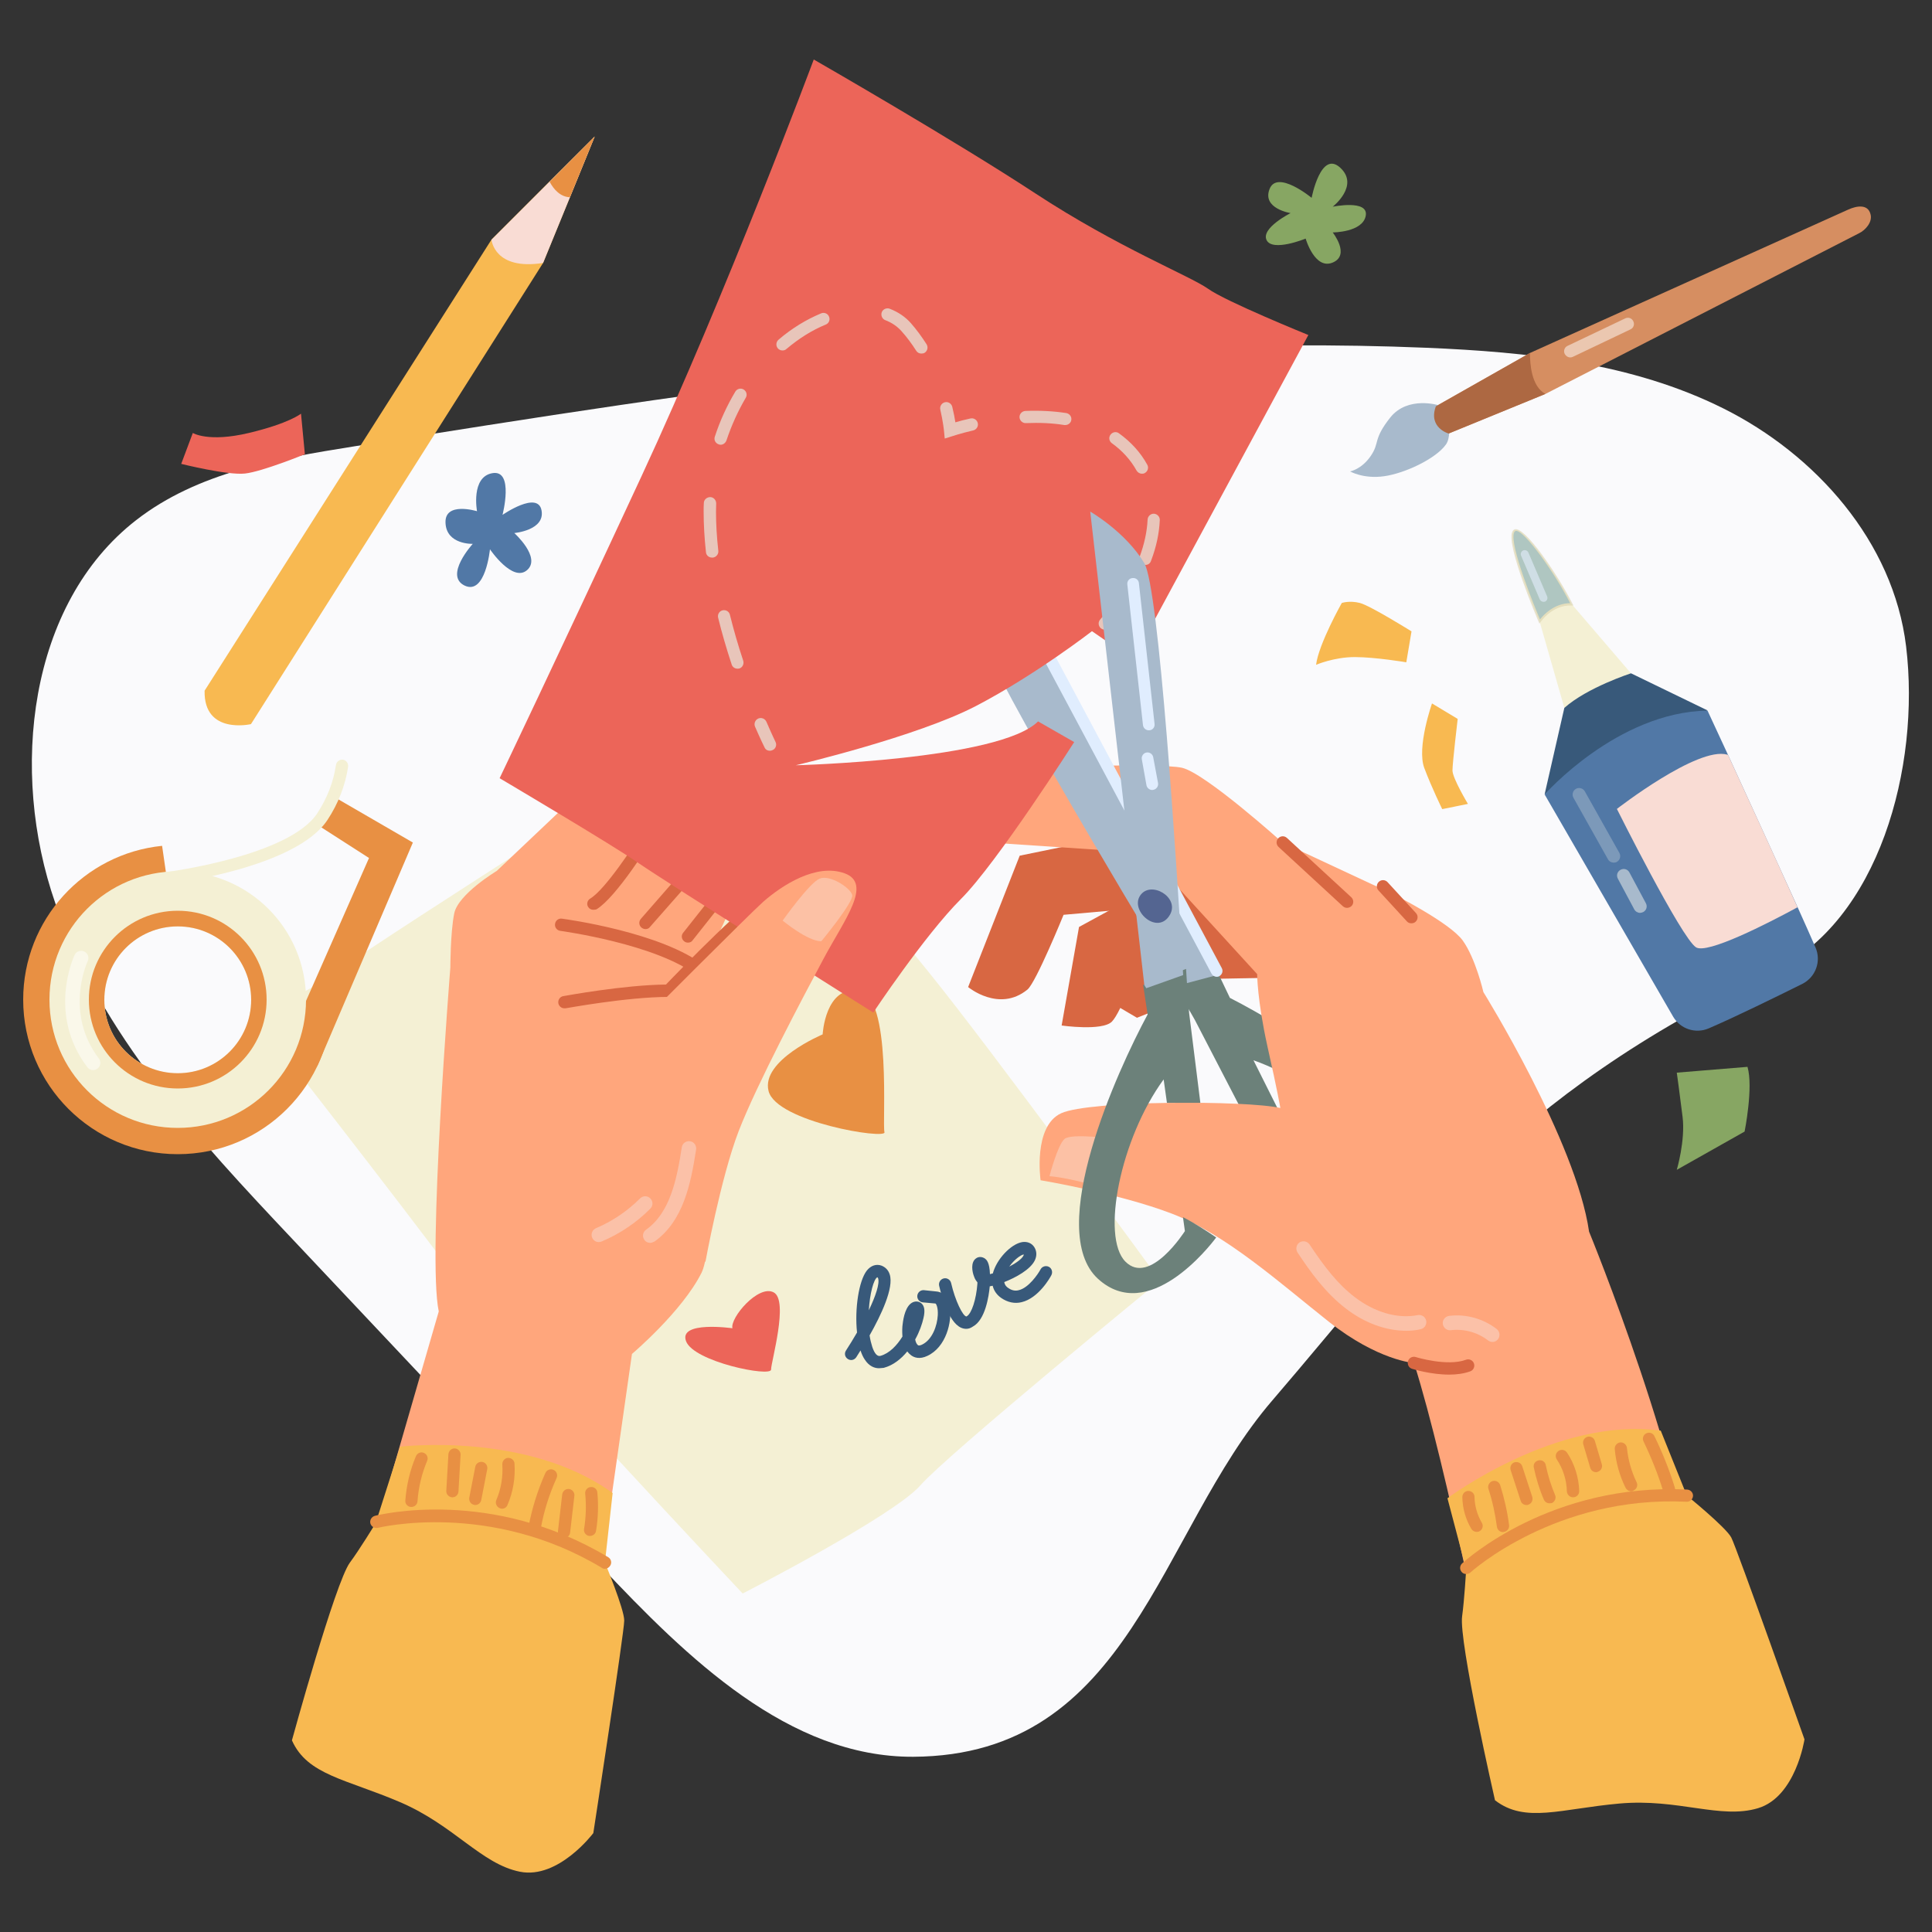 <?xml version="1.0" encoding="utf-8"?>
<!-- Generator: Adobe Illustrator 24.1.0, SVG Export Plug-In . SVG Version: 6.00 Build 0)  -->
<svg version="1.1" id="Layer_1" xmlns="http://www.w3.org/2000/svg" xmlns:xlink="http://www.w3.org/1999/xlink" x="0px" y="0px"
	 width="1000px" height="1000px" viewBox="0 0 1000 1000" style="enable-background:new 0 0 1000 1000;" xml:space="preserve">
<rect x="0" y="0" width="1000" height="1000" fill="#333333" stroke="none"/>
<style type="text/css">
	.st0{fill:#FAFAFC;}
	.st1{fill:#D86742;}
	.st2{fill:#6C817A;}
	.st3{fill:#F4F0D4;}
	.st4{fill:#E89043;}
	.st5{fill:#38597A;}
	.st6{fill:#EC6559;}
	.st7{fill:#FFA67C;}
	.st8{fill:#F8B951;}
	.st9{fill:#D68E61;}
	.st10{fill:#A8BACC;}
	.st11{fill:#AD6842;}
	.st12{opacity:0.5;fill:#FFFFFF;}
	.st13{opacity:0.5;}
	.st14{fill:#6A9BAD;}
	.st15{fill:#D3CBA3;}
	.st16{fill:#5178A6;}
	.st17{fill:#F9DCD4;}
	.st18{opacity:0.5;fill:#A8BACC;}
	.st19{fill:#CFDEE5;}
	.st20{fill:#87A663;}
	.st21{opacity:0.4;fill:#F9EAE4;}
	.st22{opacity:0.5;fill:#F9DCD4;}
	.st23{fill:#E0EDFE;}
	.st24{fill:#E8C5BA;}
	.st25{fill:#546591;}
</style>
<g>
	<path class="st0" d="M472.7,909.3c-64.4,0.3-116.9-51-162-98.9C257.5,754,204.4,697.7,151.3,641.3
		c-48.8-51.7-98.9-105.7-122.7-173.9S14.7,312.5,70.5,269.2c31.9-24.8,73-31.8,112.4-38.1c184-29.4,369.3-58.8,555.3-51.1
		c52.6,2.2,106.3,7.7,153.8,31.4c47.5,23.7,88,68.7,94.6,123.2c7.5,62.4-14.1,142.2-68.9,168.1c-137.7,64.9-186.8,138-259.1,222.1
		C599.4,793.5,585.5,908.7,472.7,909.3z"/>
	<g>
		<path class="st1" d="M655.8,490.8l-60-21.3l-45.3,4c0,0-14.3,35.1-18.7,38.7c-14.7,12-30.7-1.3-30.7-1.3l26.7-68l52-10.7l66.7,4
			L655.8,490.8z"/>
		<path class="st1" d="M591.5,461.8l-33,18l-9,51c0,0,21,3,26-2c5-5,14-31,14-31l76-2c0,0-29-35-33-36
			C628.5,458.8,591.5,461.8,591.5,461.8z"/>
		<path class="st1" d="M673.5,505.8l-55,1c0,0-20,16-25,18c-5,2-5,2-5,2l-17-10l30-34l66-2L673.5,505.8z"/>
	</g>
	<path class="st2" d="M636.6,516.5c29.4,15,107.1,61.7,98.7,98.2c-8.4,36.4-63.1,16.9-63.1,16.9L618.5,528c0,0-2.3-4.3-11.7-19.8
		l23.1-5.7L636.6,516.5z M648.8,548.8l35.5,70.9c0,0,31.1,13.3,34.3-4.4C721.8,597.6,684.6,561.3,648.8,548.8z"/>
	<g>
		<path class="st3" d="M132.4,526.8c0,0,32-16,48-28c16-12,192-124,192-124s74,86,108,128c34,42,120,160,120,160s-110,90-124,106
			c-14,16-92,56-92,56s-130-138-152-168C210.4,626.8,132.4,526.8,132.4,526.8z"/>
		<path class="st4" d="M425.8,535.4c0,0,1.3-25.3,18.7-22.7s12,69.3,13.3,73.3c1.3,4-56-5.3-60-21.3
			C393.8,548.8,425.8,535.4,425.8,535.4z"/>
		<path class="st5" d="M455,708.2c-2.2,0-5.1-0.9-7.4-4.5c-0.9-1.3-1.6-2.9-2.2-4.7c-1,1.5-1.7,2.8-2.2,3.5c-1,1.5-2.9,1.9-4.4,0.9
			c-1.5-1-1.9-2.9-0.9-4.4c1.8-2.8,3.8-6,5.7-9.3c-1.3-12.1,0.9-26.8,5.1-32.1c2.1-2.6,4.9-3.5,7.6-2.5c2,0.8,3.5,2.3,4.2,4.5
			c2.3,6.9-4.5,21.2-10.4,31.6c0.3,2.1,0.8,4.1,1.4,6c1.2,3.5,2.6,5,4.2,4.6c4.7-1.3,8.6-5.5,11.4-10c-0.2-2.7-0.1-5.1,0.1-6.3
			c0.4-3.6,1.6-9.9,5.4-11.5c1.5-0.6,3-0.4,4.2,0.5c1.7,1.4,2.1,3.8,1.2,7.7c-0.7,3.1-2.1,7.2-4.3,11.1c0.2,1,0.5,1.9,1,2.5
			c0.4,0.5,0.7,1,2.5,0.2c5.3-2.5,7.9-9.7,8.2-15.3c0.2-3.9-0.8-5.8-1.2-6l-6.6-0.6c-1.7-0.2-3-1.7-2.8-3.5c0.2-1.7,1.7-3,3.5-2.8
			l6.7,0.7c1.6,0.2,5.5,1.2,6.6,7.8c1.3,7.8-1.9,21-11.6,25.5c-4,1.9-6.8,0.9-8.4-0.3c-0.8-0.6-1.4-1.2-2-2
			c-3.2,3.9-7.3,7.2-12.2,8.5C456.7,708,455.9,708.2,455,708.2z M454.1,661.1c-1.9,1-3.9,8.5-4.4,17.1c3.5-7.3,5.7-13.8,4.8-16.6
			C454.3,661.2,454.2,661.2,454.1,661.1z"/>
		<path class="st5" d="M500.1,687.8c-0.9,0-1.8-0.2-2.7-0.6c-6.6-3-10.3-17.3-11.3-21.7c-0.4-1.7,0.7-3.4,2.4-3.8
			c1.7-0.4,3.4,0.7,3.8,2.4c2.1,9.2,6.1,17.2,7.9,17.3c0,0,0.1,0,0.2-0.1c2.5-1.4,4.9-8.7,5.5-16.9c0-0.2,0-0.4,0-0.7
			c-0.7-0.8-1.3-1.7-1.7-2.9c-1.1-2.7-1.8-7.4,0.9-9.4c1.4-1.1,3.3-1,4.8,0.1c0.6,0.5,2.3,1.7,2.5,8c0.4-0.1,0.9-0.2,1.5-0.4
			c1.9-7.3,9.3-15.2,15.2-16.2c2.7-0.4,5,0.6,6.3,2.7c1.3,2.1,1.3,4.5,0.2,6.8c-2.3,4.7-9.7,8.8-15.8,11.2c0.3,1.8,1.5,2.7,2,3
			c1.8,1.3,3.6,1.7,5.5,1.2c5.1-1.2,9.9-8.2,11.3-10.8c0.8-1.5,2.7-2.1,4.3-1.3c1.5,0.8,2.1,2.7,1.3,4.3c-0.6,1.2-6.6,11.9-15.4,14
			c-3.6,0.9-7.3,0.1-10.6-2.2c-2.3-1.6-3.8-3.8-4.4-6.3c-0.6,0.1-1.1,0.2-1.5,0.3c-0.5,5.2-2.3,17.3-8.7,20.8
			C502.3,687.5,501.2,687.8,500.1,687.8z M529.9,649.3c-1.5,0.2-4.9,2.6-7.5,6.3c3.4-1.8,6.5-3.9,7.4-5.8
			C529.8,649.6,529.9,649.5,529.9,649.3z"/>
		<path class="st6" d="M379.1,687.5c0,0-28-4-24,6.7c4,10.7,44,18.7,44,14.7c0-4,9.3-36,1.3-40C392.5,664.8,377.8,682.1,379.1,687.5
			z"/>
	</g>
	<g>
		<path class="st7" d="M295.1,414.8l-38,36c0,0-20,12-22,22c-2,10-2,28-2,28s-12,150-6,178l-62,214c0,0,18,18,42,22s40,46,58,46
			s26-8,26-8l36-252c0,0,26-22,36-42c10-20,0-156,0-156l22-48L295.1,414.8z"/>
		<path class="st1" d="M307.1,470.9c-1.1,0-2.1-0.5-2.7-1.5c-0.9-1.5-0.4-3.4,1.1-4.3c7.7-4.6,22.8-27.5,27.9-35.9
			c0.9-1.5,2.9-2,4.4-1c1.5,0.9,2,2.9,1,4.4c-2,3.2-19.7,31.8-30.1,38.1C308.2,470.8,307.7,470.9,307.1,470.9z"/>
		<path class="st1" d="M363.1,505.9c-0.7,0-1.4-0.2-2-0.7c-21.1-16.6-70.6-23.3-71.1-23.4c-1.7-0.2-3-1.8-2.7-3.6
			c0.2-1.7,1.8-3,3.6-2.7c2.1,0.3,51.8,7,74.2,24.7c1.4,1.1,1.6,3.1,0.5,4.4C365,505.5,364.1,505.9,363.1,505.9z"/>
		<path class="st1" d="M334.1,480.9c-0.7,0-1.5-0.3-2.1-0.8c-1.3-1.1-1.5-3.1-0.3-4.5c1.1-1.3,27.1-31.1,30.2-34.2
			c1.2-1.2,3.2-1.2,4.5,0c1.2,1.2,1.2,3.2,0,4.5c-2.3,2.3-20.5,23.2-29.9,33.8C335.9,480.6,335,480.9,334.1,480.9z"/>
		<path class="st1" d="M356.1,487.9c-0.7,0-1.4-0.2-2-0.7c-1.4-1.1-1.6-3.1-0.5-4.4l19-24c1.1-1.4,3.1-1.6,4.4-0.5
			c1.4,1.1,1.6,3.1,0.5,4.4l-19,24C358,487.5,357.1,487.9,356.1,487.9z"/>
		<path class="st1" d="M292.1,521.9c-1.5,0-2.8-1.1-3.1-2.6c-0.3-1.7,0.8-3.4,2.5-3.7c1.3-0.2,31.3-5.8,53.2-6
			c6.5-6.8,43.5-45,55.9-51.6c1.5-0.8,3.5-0.3,4.3,1.3c0.8,1.5,0.3,3.5-1.3,4.3c-12.4,6.7-54.8,51-55.2,51.4c-0.6,0.6-1.4,1-2.3,1
			c-21.5,0-53.1,5.9-53.4,5.9C292.5,521.9,292.3,521.9,292.1,521.9z"/>
		<g>
			<path class="st8" d="M151.1,900.8c0,0,22.4-81.7,30-92c4.7-6.3,13.3-20.3,13.3-20.3l12.7-39.7c0,0,66-8,110,24l-4,36
				c0,0,10,24,10,30c0,6-16,110-16,110s-18,24-38,20s-34-24-62-36C179.1,920.8,159.1,918.8,151.1,900.8z"/>
			<path class="st4" d="M313.1,812c-0.6,0-1.1-0.1-1.6-0.5c-58.1-34.9-115.4-20.8-115.9-20.7c-1.7,0.4-3.4-0.6-3.9-2.3
				c-0.4-1.7,0.6-3.4,2.3-3.9c2.4-0.6,60.3-14.9,120.8,21.4c1.5,0.9,2,2.8,1.1,4.3C315.2,811.4,314.2,812,313.1,812z"/>
			<path class="st4" d="M212.9,780c-0.1,0-0.2,0-0.2,0c-1.7-0.1-3.1-1.6-2.9-3.4c0.6-7.9,2.4-15.6,5.5-22.9c0.7-1.6,2.5-2.4,4.1-1.7
				c1.6,0.7,2.4,2.5,1.7,4.1c-2.8,6.7-4.5,13.7-5,21C216,778.7,214.6,780,212.9,780z"/>
			<path class="st4" d="M234.2,775c-0.1,0-0.1,0-0.2,0c-1.7-0.1-3.1-1.6-3-3.3l1.1-19c0.1-1.7,1.6-3.1,3.3-3c1.7,0.1,3.1,1.6,3,3.3
				l-1.1,19C237.2,773.7,235.8,775,234.2,775z"/>
			<path class="st4" d="M246,779c-0.2,0-0.4,0-0.6-0.1c-1.7-0.3-2.8-2-2.5-3.7l3.1-16c0.3-1.7,2-2.8,3.7-2.5c1.7,0.3,2.8,2,2.5,3.7
				l-3.1,16C248.8,777.9,247.5,779,246,779z"/>
			<path class="st4" d="M259.8,780.9c-0.4,0-0.8-0.1-1.2-0.3c-1.6-0.7-2.4-2.6-1.7-4.2c2.5-5.8,3.5-12.1,3.1-18.4
				c-0.1-1.7,1.2-3.3,2.9-3.4c1.7-0.1,3.3,1.2,3.4,2.9c0.5,7.3-0.7,14.7-3.6,21.4C262.2,780.2,261.1,780.9,259.8,780.9z"/>
			<path class="st4" d="M276.7,793.9c-0.2,0-0.4,0-0.6-0.1c-1.7-0.3-2.9-2-2.5-3.7c1.8-9.5,4.7-18.8,8.7-27.7
				c0.7-1.6,2.6-2.3,4.2-1.6c1.6,0.7,2.3,2.6,1.6,4.2c-3.8,8.4-6.6,17.2-8.2,26.2C279.5,792.8,278.2,793.9,276.7,793.9z"/>
			<path class="st4" d="M292,796c-0.1,0-0.2,0-0.4,0c-1.7-0.2-3-1.8-2.8-3.5l2.2-19c0.2-1.7,1.8-3,3.5-2.8c1.7,0.2,3,1.8,2.8,3.5
				l-2.2,19C295,794.8,293.6,796,292,796z"/>
			<path class="st4" d="M305.4,795c-0.2,0-0.3,0-0.5,0c-1.7-0.3-2.9-1.9-2.6-3.6c1-6,1.2-12.2,0.6-18.3c-0.2-1.7,1.1-3.3,2.9-3.4
				c1.7-0.2,3.3,1.1,3.4,2.9c0.6,6.6,0.4,13.3-0.7,19.8C308.3,793.9,306.9,795,305.4,795z"/>
		</g>
	</g>
	<g>
		<path class="st9" d="M962.3,120.7l-162.4,83.2l-50.1,20.5c0,0-11-3.3-6.6-14.1l48.7-27.6l164.7-74.2c4.6-2.1,10.1-2.8,11.5,2.1
			C969.5,114.9,965.4,119.2,962.3,120.7z"/>
		<path class="st10" d="M744.8,209.8c0,0-16.1-5.1-25.2,6.3c-9.1,11.5-5.3,12.9-10.1,19.9c-4.8,7-10.7,8-10.7,8s6.9,4,17.6,2.5
			c10.7-1.5,26.7-9,32-16.4c2.4-3.3,1.6-9.7,1.6-9.7L744.8,209.8z"/>
		<path class="st11" d="M799.9,203.9l-50.1,20.5c0,0-10.7-3-6.6-14.1l48.7-27.6C791.9,188,792.5,199.9,799.9,203.9z"/>
		<path class="st12" d="M812.8,185c-1.2,0-2.3-0.7-2.9-1.8c-0.8-1.6-0.1-3.5,1.5-4.2l29.8-14.2c1.6-0.8,3.5-0.1,4.2,1.5
			c0.8,1.6,0.1,3.5-1.5,4.2l-29.8,14.2C813.7,184.9,813.2,185,812.8,185z"/>
	</g>
	<g>
		<path class="st3" d="M844.2,348.5l-34.5,17.9l-12.8-44.7c0,0-19.2-44.7-12.8-47.3c4.5-1.8,21.7,23,29.4,38.3L844.2,348.5z"/>
		<g class="st13">
			<path class="st14" d="M813.5,312.8c-10.7-0.4-16.6,8.9-16.6,8.9s-19.2-44.7-12.8-47.3C788.7,272.6,805.9,297.4,813.5,312.8z"/>
			<path class="st15" d="M796.8,322.8l-0.4-0.9c-0.7-1.6-16.8-39.3-13.7-46.6c0.3-0.7,0.7-1.1,1.2-1.3c5.2-2.1,22.8,24.1,30.1,38.6
				l0.4,0.8l-0.9,0c-10.2-0.4-16.1,8.6-16.2,8.7L796.8,322.8z M784.8,274.8c-0.1,0-0.3,0-0.4,0.1c-0.3,0.1-0.5,0.4-0.7,0.7
				c-2.6,6.4,10.9,39.2,13.4,45c1.7-2.2,7.2-8.3,15.6-8.4C804.5,296.1,789.1,274.8,784.8,274.8z"/>
		</g>
		<path class="st5" d="M809.7,366.4l-10.2,44.7l84.3-43.4l-39.6-19.2C844.2,348.5,821.6,355.8,809.7,366.4z"/>
		<path class="st16" d="M932.8,509.3c-13.5,6.7-34.9,17.2-48.4,23c-6.8,2.9-14.7,0.3-18.4-6.1l-66.5-115c0,0,37.5-42.6,84.3-43.4
			c0,0,4.3,9.3,10.7,23.1c9.9,21.6,24.8,54.1,36,78.8c3.6,7.9,6.7,15,9.2,20.7C942.8,497.5,939.8,505.8,932.8,509.3z"/>
		<path class="st17" d="M930.4,469.6c-15.5,8.4-46.9,24.5-52.6,20.7c-7.7-5.1-40.9-71.6-40.9-71.6s41.8-32.5,57.1-28.1
			c0.1,0,0.3,0.1,0.4,0.1C904.4,412.4,919.3,444.9,930.4,469.6z"/>
		<path class="st18" d="M835.3,446.5c-1.2,0-2.4-0.6-3-1.7l-17.9-31.9c-0.9-1.6-0.3-3.7,1.3-4.6c1.6-0.9,3.7-0.3,4.6,1.3l17.9,31.9
			c0.9,1.6,0.3,3.7-1.3,4.6C836.4,446.4,835.8,446.5,835.3,446.5z"/>
		<path class="st10" d="M848.9,472.5c-1.2,0-2.4-0.7-3-1.8l-8.5-15.9c-0.9-1.7-0.3-3.7,1.4-4.6c1.7-0.9,3.7-0.3,4.6,1.4l8.5,15.9
			c0.9,1.7,0.3,3.7-1.4,4.6C850,472.3,849.4,472.5,848.9,472.5z"/>
		<path class="st19" d="M798.9,311.5c-0.8,0-1.5-0.5-1.9-1.2l-9.7-22.7c-0.4-1,0-2.2,1.1-2.7c1-0.4,2.2,0,2.7,1.1l9.7,22.7
			c0.4,1,0,2.2-1.1,2.7C799.4,311.5,799.2,311.5,798.9,311.5z"/>
	</g>
	<path class="st8" d="M694.5,312.1c0,0-12,21.3-13.3,32c0,0,9.3-4,20-4c10.7,0,26.7,2.7,26.7,2.7l2.7-16c0,0-21.3-13.3-26.7-14.7
		C698.5,310.7,694.5,312.1,694.5,312.1z"/>
	<path class="st8" d="M741.2,364.1l13.3,8c0,0-2.7,22.7-2.7,26.7c0,4,8,17.3,8,17.3l-13.3,2.7c0,0-5.3-10.7-9.3-21.3
		C733.2,386.8,741.2,364.1,741.2,364.1z"/>
	<path class="st20" d="M678.9,102.4c0,0,4.7-24.9,14.8-15.6c10.1,9.3-3.9,20.2-3.9,20.2s18.7-3.9,17.1,4.7
		c-1.6,8.6-17.1,8.6-17.1,8.6s9.3,11.7,0,15.6c-9.3,3.9-14-12.4-14-12.4s-17.1,7-20.2,0.8c-3.1-6.2,12.4-14,12.4-14
		s-14.8-2.3-10.9-12.4C661,87.6,678.9,102.4,678.9,102.4z"/>
	<path class="st20" d="M867.9,555.2c0,0,1.5,10.7,3,22.9c1.5,12.2-3,27.4-3,27.4l35.1-19.8c0,0,4.6-22.9,1.5-33.5L867.9,555.2z"/>
	<path class="st16" d="M246.9,264.6c0,0-3.3-17.8,8-19.7c11.3-1.9,5.2,21.6,5.2,21.6s18.3-12.7,20.2-2.3
		c1.9,10.3-14.1,11.7-14.1,11.7s14.1,12.7,6.6,19.2s-19.2-10.8-19.2-10.8s-2.3,23.9-13.1,18.8c-10.8-5.2,4.2-21.6,4.2-21.6
		s-13.6,0.5-14.1-10.8C230,259.4,246.9,264.6,246.9,264.6z"/>
	<g>
		<path class="st8" d="M307.8,70.7L295,102.1l-13.9,34L129.9,374.8c0,0-24.5,5.7-24-17.3L254.4,124l30-30L307.8,70.7z"/>
		<path class="st17" d="M307.8,70.7L295,102.1l-13.9,34c-25.3,4-26.7-12-26.7-12l30-30L307.8,70.7z"/>
		<path class="st4" d="M307.8,70.7L295,102.1c-4.9-0.2-8.3-3.9-10.5-8L307.8,70.7z"/>
	</g>
	<g>
		<path class="st4" d="M159,520.4L136.4,506c0.9,3.6,1.4,7.5,1.4,11.4c0,25.3-20.5,45.8-45.8,45.8s-45.8-20.5-45.8-45.8
			c0-24.2,18.8-44,42.6-45.7l-4.9-33.9C43.5,441.9,12,476,12,517.4c0,44.2,35.8,80,80,80s80-35.8,80-80
			C172,509.5,161.1,527.7,159,520.4z"/>
		<polygon class="st4" points="165,427.4 191,444.1 155.3,525.1 164.2,551.9 213.7,436.1 172.3,412.1 		"/>
		<path class="st3" d="M86.3,457.7c-1.6,0-2.9-1.2-3.1-2.8c-0.2-1.7,1-3.3,2.8-3.5c0.6-0.1,63.5-8.2,78.2-30.4
			c5.1-7.8,8.4-16.2,9.7-25.1c0.3-1.7,1.9-2.9,3.6-2.7c1.7,0.3,2.9,1.9,2.7,3.6c-1.5,9.8-5.1,19.1-10.7,27.6
			c-16.3,24.7-80,32.9-82.7,33.2C86.5,457.7,86.4,457.7,86.3,457.7z"/>
		<path class="st3" d="M92,451c-36.7,0-66.4,29.7-66.4,66.4s29.7,66.4,66.4,66.4s66.4-29.7,66.4-66.4S128.7,451,92,451z M92,555.5
			c-21,0-38-17-38-38c0-21,17-38,38-38c21,0,38,17,38,38C130,538.5,113,555.5,92,555.5z"/>
		<path class="st4" d="M92,471.4c-25.4,0-46,20.6-46,46c0,25.4,20.6,46,46,46c25.4,0,46-20.6,46-46C138,492,117.4,471.4,92,471.4z
			 M92,555.5c-21,0-38-17-38-38c0-21,17-38,38-38c21,0,38,17,38,38C130,538.5,113,555.5,92,555.5z"/>
		<path class="st12" d="M48.2,553.9c-1.1,0-2.2-0.5-3-1.5c-20.7-27.3-7.2-56.8-6.6-58.1c0.9-1.9,3.1-2.7,5-1.8
			c1.9,0.9,2.7,3.1,1.8,5l0,0c-0.5,1.1-12.1,26.8,5.8,50.4c1.2,1.6,0.9,4-0.7,5.2C49.8,553.6,49,553.9,48.2,553.9z"/>
	</g>
	<g>
		<path class="st7" d="M527.8,397.4c0,0,72-2.7,84,0c12,2.7,52,38.7,52,38.7l57.3,26.7c0,0,29.3,14.7,36,24
			c6.7,9.3,10.7,26.7,10.7,26.7s48,77.3,54.7,124c0,0,52,126.7,56,194.7c0,0-22.7,24-37.3,34.7c-14.7,10.7-28,38.7-48,37.3
			c-20-1.3-21-25.3-21-25.3s-23-118.7-40.3-173.4c0,0-18.7-1.3-44-21.3c-25.3-20-53.3-45.3-81.3-56c-28-10.7-68-17.3-68-17.3
			s-4-28,10.7-34.7c14.7-6.7,96-6.7,113.4-2.7c0,0-1.3-8-6.7-32c-5.3-24-5.3-37.3-5.3-37.3l-57.3-62.7l-80-5.3L527.8,397.4z"/>
		<path class="st1" d="M697.2,469.9c-0.8,0-1.5-0.3-2.1-0.8l-33.3-30.7c-1.3-1.2-1.4-3.2-0.2-4.5c1.2-1.3,3.2-1.4,4.5-0.2l33.3,30.7
			c1.3,1.2,1.4,3.2,0.2,4.5C698.9,469.6,698,469.9,697.2,469.9z"/>
		<path class="st1" d="M730.5,477.9c-0.9,0-1.7-0.3-2.3-1l-14.7-16c-1.2-1.3-1.1-3.3,0.2-4.5c1.3-1.2,3.3-1.1,4.5,0.2l14.7,16
			c1.2,1.3,1.1,3.3-0.2,4.5C732.1,477.7,731.3,477.9,730.5,477.9z"/>
		<path class="st1" d="M750.1,711.5c-9.4,0-18.6-2.8-19.2-3c-1.7-0.5-2.6-2.3-2.1-4c0.5-1.7,2.3-2.6,4-2.1c0.2,0.1,16.4,5,26,1.4
			c1.6-0.6,3.5,0.2,4.1,1.9c0.6,1.6-0.2,3.5-1.9,4.1C757.7,711,753.9,711.5,750.1,711.5z"/>
		<path class="st1" d="M593.2,444.6c-1.3,0-2.4-0.8-2.9-2c-3.1-7.7,2.9-21.4,3.6-22.9c0.7-1.6,2.6-2.3,4.2-1.6
			c1.6,0.7,2.3,2.6,1.6,4.2c-2.2,4.9-5.1,14-3.5,18c0.6,1.6-0.1,3.5-1.8,4.1C594,444.5,593.6,444.6,593.2,444.6z"/>
		<path class="st21" d="M543.2,608.8c0,0,4.2-16.2,7.8-19.3s26.2,0,26.2,0s1.3,16.9-2.7,26.2C574.5,615.7,553.6,609.5,543.2,608.8z"
			/>
		<path class="st22" d="M727.8,688.8c-10.3,0-21.2-3.9-30.8-11.2c-11-8.3-18.9-19.5-25.4-29.3c-1.1-1.7-0.7-4,1-5.2
			c1.7-1.1,4-0.7,5.2,1c7.7,11.6,14.7,20.7,23.7,27.5c10.3,7.8,22.1,11.1,32.3,9.1c2-0.4,4,0.9,4.4,2.9c0.4,2-0.9,4-2.9,4.4
			C732.9,688.6,730.4,688.8,727.8,688.8z"/>
		<path class="st22" d="M772.5,694.6c-0.8,0-1.6-0.3-2.3-0.8c-5.4-4.2-12.4-6.1-19.2-5.3c-2.1,0.3-3.9-1.2-4.2-3.2
			c-0.3-2,1.2-3.9,3.2-4.2c8.7-1.1,17.7,1.4,24.7,6.8c1.6,1.3,1.9,3.6,0.7,5.2C774.7,694.1,773.6,694.6,772.5,694.6z"/>
		<g>
			<path class="st8" d="M773.8,931.8c0,0-18.9-82.6-17-95.3c1.1-7.8,2.1-24.2,2.1-24.2l-9.7-36.8c0,0,56.5-42.4,110.4-35l13.5,33.6
				c0,0,20.2,16.4,23,21.7c2.8,5.3,37.9,104.5,37.9,104.5s-4.5,29.7-24,35.6c-19.5,5.9-41.3-5.1-71.7-2.4
				C807.9,936.2,789.4,943.9,773.8,931.8z"/>
			<path class="st4" d="M758.9,814.7c-0.9,0-1.7-0.3-2.3-1c-1.2-1.3-1.1-3.3,0.2-4.5c1.9-1.7,46.1-41.7,116.5-38.2
				c1.7,0.1,3.1,1.6,3,3.3c-0.1,1.7-1.6,3.1-3.3,3c-67.7-3.3-111.5,36.2-111.9,36.6C760.4,814.5,759.7,814.7,758.9,814.7z"/>
			<path class="st4" d="M764.3,792.9c-1.1,0-2.1-0.6-2.7-1.5c-3-5-4.6-10.7-4.7-16.5c0-1.7,1.3-3.2,3.1-3.2c1.7,0,3.2,1.3,3.2,3.1
				c0.1,4.7,1.4,9.3,3.8,13.4c0.9,1.5,0.4,3.4-1.1,4.3C765.4,792.8,764.9,792.9,764.3,792.9z"/>
			<path class="st4" d="M777.9,793c-1.6,0-2.9-1.2-3.1-2.8c-0.9-6.6-2.3-13.2-4.4-19.6c-0.5-1.7,0.4-3.4,2.1-4
				c1.7-0.5,3.4,0.4,4,2.1c2.1,6.7,3.7,13.7,4.6,20.7c0.2,1.7-1,3.3-2.7,3.5C778.2,793,778,793,777.9,793z"/>
			<path class="st4" d="M790.1,779c-1.3,0-2.6-0.8-3-2.2l-5.2-15.9c-0.5-1.7,0.4-3.5,2-4c1.7-0.5,3.5,0.4,4,2l5.2,15.9
				c0.5,1.7-0.4,3.5-2,4C790.8,779,790.5,779,790.1,779z"/>
			<path class="st4" d="M802,778.1c-1.2,0-2.4-0.7-2.9-1.9c-2.3-5.3-4-10.9-5.2-16.6c-0.4-1.7,0.7-3.4,2.5-3.7
				c1.7-0.4,3.4,0.7,3.7,2.5c1.1,5.3,2.7,10.5,4.8,15.4c0.7,1.6-0.1,3.5-1.7,4.2C802.9,778,802.5,778.1,802,778.1z"/>
			<path class="st4" d="M814.2,775c-1.7,0-3.1-1.4-3.2-3.1c-0.1-5.8-2-11.7-5.2-16.5c-1-1.5-0.6-3.4,0.9-4.4c1.5-1,3.4-0.6,4.4,0.9
				c3.9,5.8,6.1,12.9,6.3,19.9C817.4,773.5,816.1,775,814.2,775C814.3,775,814.3,775,814.2,775z"/>
			<path class="st4" d="M826.1,762c-1.4,0-2.6-0.9-3-2.3l-3.6-12.1c-0.5-1.7,0.5-3.4,2.1-3.9c1.7-0.5,3.4,0.5,3.9,2.1l3.6,12.1
				c0.5,1.7-0.5,3.4-2.1,3.9C826.7,762,826.4,762,826.1,762z"/>
			<path class="st4" d="M844.3,771.9c-1.2,0-2.3-0.7-2.9-1.8c-3.1-6.3-5-13-5.6-20c-0.2-1.7,1.1-3.3,2.8-3.5
				c1.7-0.2,3.3,1.1,3.5,2.8c0.6,6.2,2.3,12.2,5,17.8c0.8,1.6,0.1,3.5-1.5,4.2C845.3,771.8,844.8,771.9,844.3,771.9z"/>
			<path class="st4" d="M863.9,774.1c-1.4,0-2.6-0.9-3-2.2c-2.7-8.8-6.2-17.5-10.2-25.8c-0.8-1.6-0.1-3.5,1.4-4.2
				c1.6-0.8,3.5-0.1,4.2,1.4c4.2,8.6,7.8,17.6,10.6,26.7c0.5,1.7-0.4,3.4-2.1,4C864.5,774,864.2,774.1,863.9,774.1z"/>
		</g>
	</g>
	<g>
		<path class="st10" d="M513.7,285.1c0,0-9.2,19.1-8,37.9c0.9,14.8,73.4,136,104.3,187l19.6-5.2l-0.1-1.9L513.7,285.1z"/>
		<path class="st23" d="M629.8,505.6c-1.1,0-2.1-0.6-2.7-1.6L511,286.6c-0.8-1.5-0.2-3.3,1.2-4.1c1.5-0.8,3.3-0.2,4.1,1.2
			l116.1,217.4c0.8,1.5,0.2,3.3-1.2,4.1C630.8,505.5,630.3,505.6,629.8,505.6z"/>
	</g>
	<path class="st6" d="M99.8,224.1c0,0,8,5,29,0c21-5,27-10,27-10l2,21c0,0-22,9-31,10c-9,1-33-5-33-5L99.8,224.1z"/>
	<g>
		<path class="st6" d="M677.2,173.4l-90.7,168l-21.3-14.7c0,0-29.3,22.7-60,38.7s-93.3,30.7-93.3,30.7s105.4-2.7,125.4-22.7
			l18.7,10.7c0,0-40,62.7-58.7,81.3c-18.7,18.7-45.3,58.7-45.3,58.7s-108-68-121.4-77.3c-13.3-9.3-72-44-72-44s29.3-61.3,73.3-156
			c44-94.7,89.3-216,89.3-216s72,41.3,114.7,69.3c42.7,28,80,42.7,89.3,49.3C634.5,156.1,677.2,173.4,677.2,173.4z"/>
		<g>
			<path class="st24" d="M398.5,388.6c-1.2,0-2.3-0.6-2.8-1.8c-0.1-0.2-2-4-4.9-10.7c-0.7-1.6,0.1-3.5,1.7-4.2
				c1.6-0.7,3.5,0.1,4.2,1.7c2.8,6.5,4.7,10.4,4.7,10.4c0.8,1.6,0.1,3.5-1.4,4.2C399.4,388.5,398.9,388.6,398.5,388.6z"/>
			<path class="st24" d="M381.7,346.1c-1.3,0-2.6-0.8-3-2.2c-2.7-8.2-5.1-16.4-7-24.2c-0.4-1.7,0.6-3.4,2.3-3.8
				c1.7-0.4,3.4,0.6,3.8,2.3c1.9,7.7,4.2,15.7,6.9,23.8c0.5,1.7-0.4,3.5-2,4C382.3,346.1,382,346.1,381.7,346.1z M368.5,288.6
				c-1.6,0-3-1.2-3.1-2.8c-0.8-7.3-1.2-14.4-1.2-21c0-1.5,0-2.9,0.1-4.4c0-1.7,1.5-3.1,3.3-3.1c1.7,0,3.1,1.5,3.1,3.3
				c0,1.4-0.1,2.8-0.1,4.2c0,6.4,0.4,13.2,1.2,20.3c0.2,1.7-1.1,3.3-2.8,3.5C368.7,288.6,368.6,288.6,368.5,288.6z M373,230.2
				c-0.3,0-0.7-0.1-1-0.2c-1.7-0.6-2.6-2.3-2-4c2.7-8.3,6.3-16.1,10.6-23.3c0.9-1.5,2.8-2,4.3-1.1c1.5,0.9,2,2.8,1.1,4.3
				c-4,6.8-7.4,14.3-10,22.1C375.5,229.3,374.3,230.2,373,230.2z M476.9,183c-1.1,0-2.1-0.5-2.7-1.5c-2.3-3.6-4.8-7-7.5-10
				c-2.3-2.6-5.1-4.5-8.5-5.8c-1.6-0.6-2.4-2.5-1.8-4.1c0.6-1.6,2.5-2.4,4.1-1.8c4.4,1.7,8.1,4.2,11,7.5c2.9,3.3,5.6,7,8.1,10.9
				c0.9,1.5,0.5,3.4-1,4.4C478.1,182.9,477.5,183,476.9,183z M405,181.4c-0.9,0-1.8-0.4-2.4-1.1c-1.1-1.3-1-3.3,0.4-4.5
				c6.9-5.9,14.3-10.4,22-13.6c1.6-0.7,3.5,0.1,4.1,1.7c0.7,1.6-0.1,3.5-1.7,4.1c-7.1,2.9-13.9,7.2-20.3,12.6
				C406.5,181.2,405.7,181.4,405,181.4z"/>
			<path class="st24" d="M489,227l-0.4-4c0,0-0.4-4.4-1.9-11c-0.4-1.7,0.7-3.4,2.4-3.8c1.7-0.4,3.4,0.7,3.8,2.4c0.8,3.3,1.3,6,1.6,8
				c1.9-0.6,4.6-1.3,7.8-2c1.7-0.4,3.4,0.7,3.8,2.4c0.4,1.7-0.7,3.4-2.4,3.8c-6.6,1.5-10.8,3-10.9,3L489,227z"/>
			<path class="st24" d="M592.9,292.4c-0.4,0-0.7-0.1-1.1-0.2c-1.6-0.6-2.5-2.4-1.9-4.1c2.4-6.5,3.8-12.9,4.1-19.2
				c0.1-1.7,1.6-3.1,3.3-3c1.7,0.1,3.1,1.6,3,3.3c-0.3,6.9-1.8,13.9-4.5,21C595.4,291.6,594.2,292.4,592.9,292.4z M591.1,245.2
				c-1.1,0-2.2-0.6-2.8-1.6c-3.1-5.6-7.4-10.3-12.8-14.2c-1.4-1-1.8-3-0.7-4.4c1-1.4,3-1.8,4.4-0.7c6.1,4.4,11.1,9.8,14.6,16.2
				c0.9,1.5,0.3,3.5-1.2,4.3C592.2,245.1,591.7,245.2,591.1,245.2z M551.4,220c-0.2,0-0.3,0-0.5,0c-6.1-1-12.8-1.3-19.9-1
				c-1.7,0.1-3.2-1.3-3.3-3c-0.1-1.7,1.3-3.2,3-3.3c7.6-0.3,14.7,0.1,21.2,1.1c1.7,0.3,2.9,1.9,2.6,3.6
				C554.3,218.9,552.9,220,551.4,220z"/>
			<path class="st24" d="M571.8,325.9c-0.8,0-1.5-0.3-2.1-0.8c-1.3-1.2-1.4-3.2-0.2-4.5c2.6-2.9,5-5.8,7.2-8.7
				c1.1-1.4,3-1.7,4.4-0.6c1.4,1.1,1.7,3,0.6,4.4c-2.3,3.1-4.9,6.2-7.6,9.2C573.6,325.6,572.7,325.9,571.8,325.9z"/>
		</g>
	</g>
	<g>
		<path class="st7" d="M298.5,533.4l33.3-4c0,0,56.1-56.3,63.3-62.7c9.6-8.4,27.3-20,42-14.7c14.7,5.3,0,24-10.7,44
			c-10.7,20-34.7,65.3-44,89.3c-9.3,24-17.3,68-17.3,68L298.5,533.4z"/>
		<path class="st21" d="M405.1,476.5c0,0,12.9,10.7,20,10.7c0,0,16.9-20.4,16-24c-0.9-3.6-11.6-10.7-16.9-8.4
			C418.9,457,405.1,476.5,405.1,476.5z"/>
		<path class="st22" d="M336.5,643.3c-1.2,0-2.3-0.5-3-1.6c-1.2-1.7-0.8-4,0.9-5.2c12.4-8.8,15.9-25.9,18.5-42.7
			c0.3-2,2.2-3.4,4.3-3.1c2,0.3,3.4,2.2,3.1,4.3c-2.8,18.3-6.8,37.1-21.5,47.6C338,643,337.3,643.3,336.5,643.3z"/>
		<path class="st22" d="M309.9,642.9c-1.5,0-2.8-0.9-3.4-2.3c-0.8-1.9,0.1-4.1,2-4.9c8.5-3.6,16.3-8.9,22.8-15.4
			c1.5-1.5,3.8-1.5,5.3,0c1.5,1.5,1.5,3.8,0,5.3c-7.1,7.2-15.9,13.1-25.2,17C310.9,642.8,310.4,642.9,309.9,642.9z"/>
	</g>
	<g>
		<g>
			<path class="st2" d="M612.3,630l1,7.2c0,0-18.1,28.6-30.8,15.8c-12.7-12.8-2.6-63.7,19.8-94.3l1.7,12.1h17.3l-5.8-46.4
				c0,0-0.5-4.9-1.6-22.9l-1.8,0.7l-20,7.5l-0.4,0.2l2.3,15.2c-15.7,29-53.2,111.6-25.7,136.8c26,23.7,57.6-16.5,61.2-21.4
				C625.3,637.6,617.7,632.7,612.3,630z"/>
			<path class="st10" d="M564.3,264.8c0,0,18.3,10.5,28,26.7c7.6,12.7,16.6,153.7,20.1,213.2l-19.1,6.8l-1-1.6L564.3,264.8z"/>
		</g>
		<path class="st25" d="M605.6,473.4c5.1-9.1-10.2-17.9-15.5-9.8C584.8,471.6,599.4,484.4,605.6,473.4z"/>
		<path class="st23" d="M594.6,378c-1.5,0-2.8-1.1-3-2.7l-8.1-72.8c-0.2-1.7,1-3.2,2.7-3.3c1.7-0.2,3.2,1,3.3,2.7l8.1,72.8
			c0.2,1.7-1,3.2-2.7,3.3C594.8,378,594.7,378,594.6,378z"/>
		<path class="st23" d="M596.4,408.9c-1.4,0-2.7-1-3-2.5L591,393c-0.3-1.6,0.8-3.2,2.4-3.5s3.2,0.8,3.5,2.4l2.5,13.4
			c0.3,1.6-0.8,3.2-2.4,3.5C596.8,408.8,596.6,408.9,596.4,408.9z"/>
	</g>
</g>
</svg>
